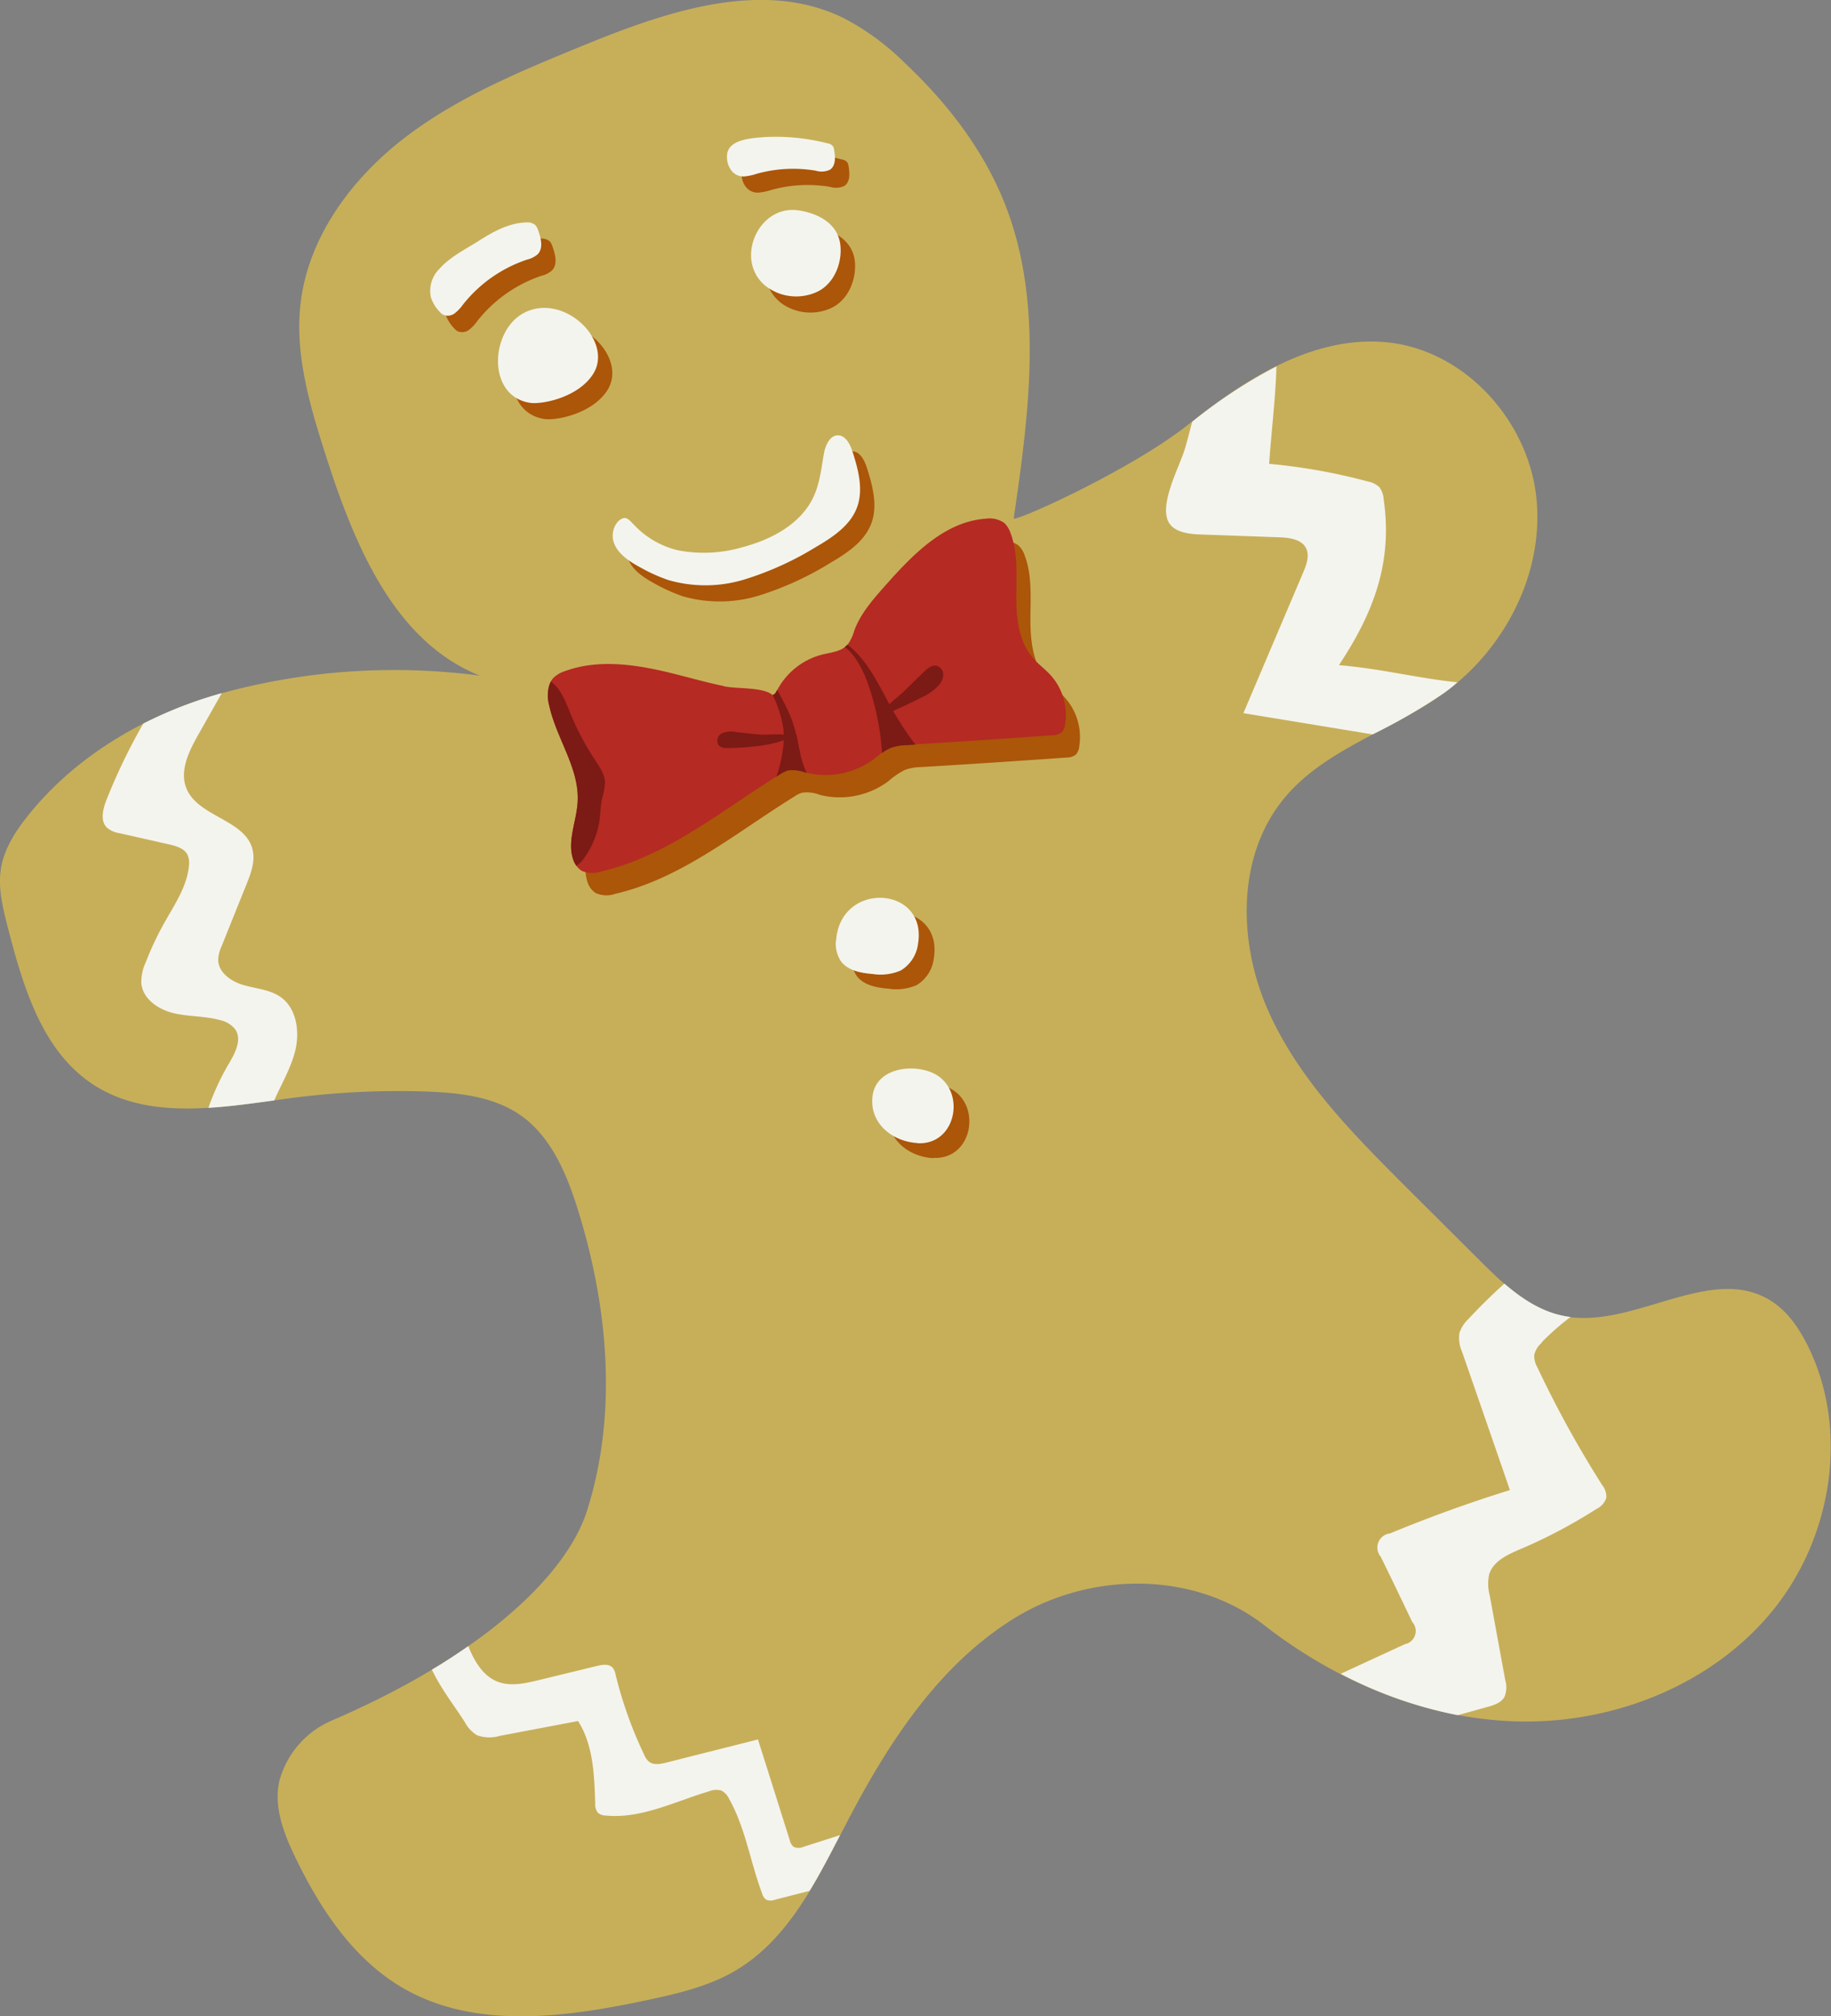 <svg viewBox="0 0 345.01 379.7" xmlns="http://www.w3.org/2000/svg"><rect x="0" y="0" width="345.01" height="379.7" fill="#808080" stroke="none"/><defs><style>.cls-1{fill:#c7af59;}.cls-2{fill:#ab5609;}.cls-3{fill:#b52a23;}.cls-4{fill:#7c1a15;}.cls-5{fill:#f4f4ee;}</style></defs><g data-sanitized-data-name="Layer 2" data-name="Layer 2" id="Layer_2"><g data-sanitized-data-name="Layer 1" data-name="Layer 1" id="Layer_1-2"><path d="M90.43,127.24c-16.31-6.49-23.77-25-29.1-41.66-2.95-9.23-5.81-18.83-4.69-28.45,1.45-12.41,9.47-23.32,19.38-31S97.65,13.6,109.23,8.84c15.92-6.54,34.26-13,49.7-5.45a47.39,47.39,0,0,1,11.58,8.49c7.93,7.47,14.78,16.28,18.79,26.4,7.39,18.61,4.61,39.5,1.71,59.32-.13.92,22.12-9.06,33-17.73s23.87-16.93,37.73-15.36c14.29,1.62,26,14.52,27.7,28.77s-5.71,28.81-17.37,37.25c-9.68,7-22.14,10.41-29.87,19.53-9.18,10.83-9,27.21-3.28,40.18s16,23.28,26,33.28l13.76,13.71c4.5,4.49,9.36,9.17,15.58,10.54,13.18,2.9,27.94-10,39.39-2.83,3.06,1.91,5.21,5,6.84,8.21,8,15.78,4.86,36.06-6.26,49.89s-29.19,21.24-46.95,21.15-35-7.21-49-18.09c-13.27-10.34-32.88-10.2-47.21-1.32s-23.84,23.66-31.6,38.6c-5.42,10.42-10.78,21.8-20.94,27.75-5,2.95-10.79,4.28-16.48,5.5-15.34,3.26-32.29,5.63-45.89-2.12-9.44-5.38-15.76-14.9-20.48-24.66-2.22-4.58-4.2-9.7-3-14.63A17.29,17.29,0,0,1,62.54,324c27.62-11.87,44.14-27,48.1-39.59,5.8-18.35,3.94-38.42-1.8-56.76-2.09-6.67-5-13.56-10.68-17.58-5.13-3.6-11.73-4.31-18-4.52a155.84,155.84,0,0,0-24.62,1.15c-12.85,1.65-27,4.62-37.9-2.41C7.93,198,4.34,185.78,1.46,174.6c-.95-3.7-1.91-7.53-1.24-11.3.64-3.52,2.64-6.65,4.86-9.46,9.59-12.12,23.83-20.09,38.84-23.86a123.39,123.39,0,0,1,46.51-2.74" class="cls-1"></path><path d="M101.59,61.88c7.53-3.72,16.8,5.47,12.84,11.63-2.85,4.43-9.64,5.73-11.87,5.39-8.26-1.27-7.49-13.8-1-17m45.33-5.06a9.35,9.35,0,0,0,7.9,1.79,8.5,8.5,0,0,0,2.3-.86c2.89-1.64,4.27-5.26,4-8.46-.39-4.09-4.09-6.07-7.87-6.65-7.56-1.17-12.2,9.27-6.29,14.18Zm-61.58-3A5.9,5.9,0,0,0,83.88,59a7,7,0,0,0,1.59,2.71,2.74,2.74,0,0,0,.74.66,2.16,2.16,0,0,0,2.17-.26,7.47,7.47,0,0,0,1.56-1.66A26,26,0,0,1,102,51.94a4.61,4.61,0,0,0,2-1c1.12-1.15.64-3,.1-4.53a2.57,2.57,0,0,0-.56-1,2.4,2.4,0,0,0-1.76-.47c-3.42.12-6.44,1.91-9.24,3.7-2.45,1.55-5.36,3-7.23,5.28ZM142.9,36.28a10.73,10.73,0,0,0,2.43-.51,25.6,25.6,0,0,1,11.08-.58,3.78,3.78,0,0,0,2.66-.16c1.15-.72,1.05-2.4.82-3.74a1.55,1.55,0,0,0-.25-.73,1.64,1.64,0,0,0-1-.53,38.82,38.82,0,0,0-12-1.15c-2.19.19-6.6.39-6.87,3.3C139.49,34.19,140.71,36.36,142.9,36.28ZM122.37,102.1c-1.16-1.14-1.72-2.27-3.24-.85a4.14,4.14,0,0,0-.67,4.23c.85,2,2.88,3.32,4.82,4.38a33.26,33.26,0,0,0,5.34,2.42,25.22,25.22,0,0,0,14.5-.16A58.77,58.77,0,0,0,156.46,106c3.12-1.82,6.4-4,7.69-7.35s.29-7.12-.8-10.55c-.47-1.43-1.32-3.15-2.84-3.11s-2.33,2-2.59,3.54c-.47,2.72-.76,5.52-1.93,8-2.35,5.07-7.82,8-13.23,9.45a26,26,0,0,1-12.23.65,16.64,16.64,0,0,1-8.16-4.54Zm6.25,28.77c-6.39-1.55-13.26-2.51-19.45-.26a5.88,5.88,0,0,0-2.2,1.26c-1.28,1.33-1.2,3.43-.81,5.23,1.4,6.22,5.76,11.85,5.36,18.21-.23,3.67-2,7.42-.79,10.88a3.78,3.78,0,0,0,1.54,2,5,5,0,0,0,3.64.14c12.57-2.91,22.84-11.58,33.82-18.36a4.92,4.92,0,0,1,1.42-.69,6.61,6.61,0,0,1,3.3.4,15.35,15.35,0,0,0,12.93-2.55,14.33,14.33,0,0,1,3.21-2.18,10,10,0,0,1,3-.5q13.66-.81,27.34-1.79a2.8,2.8,0,0,0,1.77-.54,2.47,2.47,0,0,0,.64-1.45,11.13,11.13,0,0,0-2.72-9.33c-1-1.14-2.32-2.05-3.33-3.22-2.66-3.06-3.14-7.42-3.13-11.48s.34-8.24-1.07-12a4.54,4.54,0,0,0-1.2-1.94,4.71,4.71,0,0,0-3.45-.82c-7.81.53-13.85,6.81-19,12.65-2.28,2.57-4.61,5.21-5.8,8.42a8.43,8.43,0,0,1-1.24,2.64c-1.13,1.3-3.05,1.46-4.73,1.87a13.29,13.29,0,0,0-8.65,6.91,1.24,1.24,0,0,1-.77.75c-1.77-1.57-6.66-1.15-9.12-1.66-3.52-.73-7-1.74-10.47-2.58Zm31.87,49a5.8,5.8,0,0,0,.9,3.86c1.29,1.8,3.75,2.27,6,2.45a9.6,9.6,0,0,0,5.32-.66,6.81,6.81,0,0,0,3.24-5c1.84-11-14.62-11.94-15.43-.68Zm15.39,38.18c7.45.36,9.2-10.16,3-13.16-3.92-1.89-10.75-1-11.47,4.16S171,217.86,175.88,218.1Z" class="cls-2"></path><path d="M136.46,129.25c2.46.51,7.35.1,9.12,1.65a1.18,1.18,0,0,0,.76-.73,13.31,13.31,0,0,1,8.66-6.92c1.67-.4,3.59-.57,4.72-1.87a8,8,0,0,0,1.25-2.64c1.2-3.21,3.52-5.85,5.8-8.42,5.19-5.85,11.22-12.12,19-12.64a4.79,4.79,0,0,1,3.47.81,4.73,4.73,0,0,1,1.19,1.94c1.41,3.8,1.07,8,1.06,12s.48,8.41,3.14,11.48c1,1.17,2.29,2.08,3.33,3.23a11.15,11.15,0,0,1,2.72,9.33,2.49,2.49,0,0,1-.63,1.44,2.93,2.93,0,0,1-1.79.55q-13.66,1-27.34,1.79a9.75,9.75,0,0,0-3,.49,14.78,14.78,0,0,0-3.21,2.18,15.34,15.34,0,0,1-12.94,2.55,6.8,6.8,0,0,0-3.29-.41,5.58,5.58,0,0,0-1.43.7c-11,6.79-21.24,15.45-33.81,18.36a5.06,5.06,0,0,1-3.64-.13,3.85,3.85,0,0,1-1.55-2.05c-1.25-3.45.57-7.2.8-10.87.4-6.36-4-12-5.35-18.21-.4-1.79-.48-3.9.81-5.23a5.6,5.6,0,0,1,2.18-1.26c6.19-2.25,13.07-1.28,19.46.26,3.5.84,7,1.86,10.47,2.58" class="cls-3"></path><path d="M113,154.27a16.23,16.23,0,0,1-3,7.41,4.46,4.46,0,0,1-1.41,1.36,4.84,4.84,0,0,1-.55-1.06c-1.25-3.45.57-7.2.8-10.87.4-6.36-4-12-5.35-18.21a6.52,6.52,0,0,1,.32-4.56c1.9,1.4,2.78,3.85,3.69,6.07a51,51,0,0,0,4.61,8.7c.86,1.3,1.82,2.64,1.88,4.19a13.28,13.28,0,0,1-.57,3.22c-.26,1.23-.28,2.5-.45,3.75m37.07-15.84a23.66,23.66,0,0,0-2.19-5.88c-.38-.72-.86-1.73-1.44-2.61l-.12.23a1.19,1.19,0,0,1-.69.7c.09.17.16.34.22.48a22.06,22.06,0,0,1,1.82,6.06c0,.32,0,.63.05.94-1.44-.17-3.75.08-4.35,0q-2.26-.21-4.53-.48a4.64,4.64,0,0,0-2.72.2,1.58,1.58,0,0,0-.67,2.3,2.26,2.26,0,0,0,1.64.5c2.52,0,7.68-.32,10.63-1.48a26,26,0,0,1-1.39,6.86l.74-.46a5.58,5.58,0,0,1,1.43-.7,6.8,6.8,0,0,1,3.29.41,1.06,1.06,0,0,0,.23.05,1.09,1.09,0,0,0-.08-.15,18.42,18.42,0,0,1-1-3C150.59,141.12,150.4,139.76,150.09,138.43Zm26.63-13c-.94-.33-1.89.42-2.6,1.11l-3.8,3.71c-.66.65-1.82,1.5-2.68,2.37-.18-.32-.37-.65-.54-1-2-3.7-4-7.63-7.35-10.21l-.06,0a3,3,0,0,1-.49.45,6.38,6.38,0,0,1,.78.6,11,11,0,0,1,1.57,2,20.22,20.22,0,0,1,2.08,4.41,48.39,48.39,0,0,1,2.62,12.95,7.4,7.4,0,0,1,1.71-1,9.75,9.75,0,0,1,3-.49l1.61-.1c-.22-.27-.43-.54-.64-.82a58.73,58.73,0,0,1-3.59-5.53l.36-.16c1.67-.75,3.33-1.53,5-2.38a9.57,9.57,0,0,0,3.38-2.47,2.93,2.93,0,0,0,.7-1.82,1.66,1.66,0,0,0-1-1.56Z" class="cls-4"></path><path d="M98.89,58.84c7.53-3.71,16.81,5.47,12.85,11.63-2.86,4.43-9.65,5.73-11.87,5.39-8.26-1.27-7.49-13.8-1-17m45.33-5.06a9.36,9.36,0,0,0,7.9,1.79,8.7,8.7,0,0,0,2.31-.86c2.88-1.64,4.26-5.26,3.95-8.46-.38-4.09-4.08-6.07-7.87-6.65-7.56-1.16-12.19,9.28-6.29,14.18Zm-61.58-3a5.9,5.9,0,0,0-1.45,5.1,6.89,6.89,0,0,0,1.58,2.71,2.79,2.79,0,0,0,.75.66A2.15,2.15,0,0,0,85.68,59a7.51,7.51,0,0,0,1.57-1.66,25.85,25.85,0,0,1,12.06-8.45,4.85,4.85,0,0,0,2-1c1.11-1.15.63-3,.09-4.53a2.57,2.57,0,0,0-.56-1,2.38,2.38,0,0,0-1.75-.47c-3.42.12-6.45,1.92-9.25,3.7C87.43,47.08,84.52,48.58,82.64,50.81Zm57.57-17.57a10.24,10.24,0,0,0,2.42-.51,25.6,25.6,0,0,1,11.08-.58,3.78,3.78,0,0,0,2.66-.16c1.16-.73,1.06-2.4.82-3.74a1.66,1.66,0,0,0-.24-.73,1.71,1.71,0,0,0-1.06-.53,39,39,0,0,0-12-1.15c-2.2.19-6.6.39-6.87,3.3-.2,2,1,4.18,3.22,4.1ZM119.68,99.06c-1.17-1.14-1.73-2.26-3.25-.84a4.12,4.12,0,0,0-.67,4.22c.85,2,2.88,3.32,4.83,4.38a31.89,31.89,0,0,0,5.33,2.41,25.13,25.13,0,0,0,14.5-.15A58.77,58.77,0,0,0,153.76,103c3.13-1.82,6.4-4,7.69-7.35s.3-7.13-.8-10.55c-.46-1.44-1.32-3.16-2.83-3.12s-2.33,2-2.59,3.53c-.47,2.73-.77,5.54-1.94,8.05-2.35,5.06-7.82,8-13.22,9.44a25.89,25.89,0,0,1-12.23.65A16.56,16.56,0,0,1,119.68,99.06ZM43.12,200.3a48.4,48.4,0,0,0-3.86,8.33c4.12-.25,8.31-.84,12.41-1.4,1.32-3,3-5.82,3.87-9,1-3.72.46-8.3-2.71-10.5-2-1.38-4.56-1.54-6.9-2.21s-4.78-2.34-4.82-4.76a7,7,0,0,1,.69-2.68c1.53-3.81,3.06-7.63,4.6-11.43.87-2.16,1.75-4.5,1.17-6.74-1.45-5.6-10.28-6.08-12.45-11.45-1.33-3.3.48-7,2.23-10.09l4.44-7.84A79.5,79.5,0,0,0,27,136.26a110.39,110.39,0,0,0-6.95,14.41c-.68,1.74-1.21,4,.15,5.23a4.69,4.69,0,0,0,2.31,1L31.8,159c1.39.32,3,.77,3.57,2.05a4,4,0,0,1,.23,2c-.36,3.86-2.65,7.22-4.56,10.6a57.31,57.31,0,0,0-3.59,7.6,8.62,8.62,0,0,0-.82,3.94c.28,2.94,3.22,4.93,6.09,5.61s5.92.51,8.77,1.31a4.92,4.92,0,0,1,2.88,1.8c1.24,1.94-.09,4.43-1.25,6.41ZM151.4,347.79a2.26,2.26,0,0,1-1.87,0,2.28,2.28,0,0,1-.71-1.22q-3-9.51-6-19l-17.32,4.37c-1.09.27-2.38.51-3.25-.21a3.45,3.45,0,0,1-.86-1.26A77.46,77.46,0,0,1,116,315.39a2.83,2.83,0,0,0-.58-1.35c-.69-.75-1.9-.56-2.9-.32l-11.07,2.69c-2.53.61-5.25,1.22-7.67.28-2.67-1-4.31-3.72-5.41-6.36,0-.11-.09-.23-.13-.34-2.15,1.5-4.43,3-6.86,4.44,1.69,3.59,4.51,7.18,6.23,9.92a6.17,6.17,0,0,0,2.29,2.43,6.74,6.74,0,0,0,4.24.12l14.78-2.8c2.89,4.53,3.06,10.2,3.24,15.56a2.51,2.51,0,0,0,.49,1.71,2.35,2.35,0,0,0,1.48.53c6.69.65,13-2.64,19.49-4.57a3.47,3.47,0,0,1,2.37-.11,3.39,3.39,0,0,1,1.39,1.53c3.09,5.49,4,11.92,6.22,17.82a2.16,2.16,0,0,0,.77,1.17,2.29,2.29,0,0,0,1.69,0l6.49-1.66c2.07-3.39,3.92-7,5.74-10.49Zm139.09-95a47.47,47.47,0,0,1,5.44-4.78c-.55-.07-1.09-.16-1.63-.28-4.11-.9-7.62-3.25-10.83-6q-3.54,3.18-6.79,6.67A6.4,6.4,0,0,0,275,251a6.48,6.48,0,0,0,.51,3.61q4.51,13,9,26-11.47,3.56-22.59,8.16a2.68,2.68,0,0,0-1.74,4.41q3,6.12,5.91,12.25a2.53,2.53,0,0,1-1.38,4.2l-12.09,5.58A81.11,81.11,0,0,0,274.68,323l5.59-1.55c1.24-.34,2.62-.79,3.22-1.92a4.74,4.74,0,0,0,.14-3.14l-2.94-16a8.45,8.45,0,0,1-.1-3.87c.73-2.52,3.48-3.76,5.89-4.79a98.13,98.13,0,0,0,14.34-7.57,3.54,3.54,0,0,0,1.86-2.12,3.61,3.61,0,0,0-.81-2.41,202.26,202.26,0,0,1-12.18-22.12,4.34,4.34,0,0,1-.6-2.33,4.28,4.28,0,0,1,1.4-2.3ZM240.52,69a94.82,94.82,0,0,0-15.87,10.42c-.49,1.76-.91,3.55-1.43,5.25-1.06,3.38-4.7,10.06-3.11,13.48.94,2,3.64,2.4,5.89,2.49l15,.54c1.92.07,4.19.35,5.07,2,.74,1.42.12,3.14-.51,4.62L234.29,134.3l24.35,4a109.38,109.38,0,0,0,13.47-7.81c.87-.62,1.7-1.28,2.5-2-7.4-.75-14.45-2.58-22.32-3.23,6.62-10,10.15-19.45,8.42-31.3a4.14,4.14,0,0,0-.81-2.22,4.25,4.25,0,0,0-2.14-1.06,109.77,109.77,0,0,0-18.62-3.33c.41-6.07,1.21-12.32,1.38-18.46Zm-83,108.1a5.93,5.93,0,0,0,.9,3.87c1.3,1.8,3.76,2.27,6,2.45a9.57,9.57,0,0,0,5.31-.66,6.85,6.85,0,0,0,3.25-5C174.82,166.8,158.36,165.82,157.55,177.07Zm15.39,38.19c7.45.36,9.21-10.16,3-13.16-3.92-1.89-10.76-1-11.48,4.16S168.08,215,172.94,215.26Z" class="cls-5"></path></g></g></svg> 
